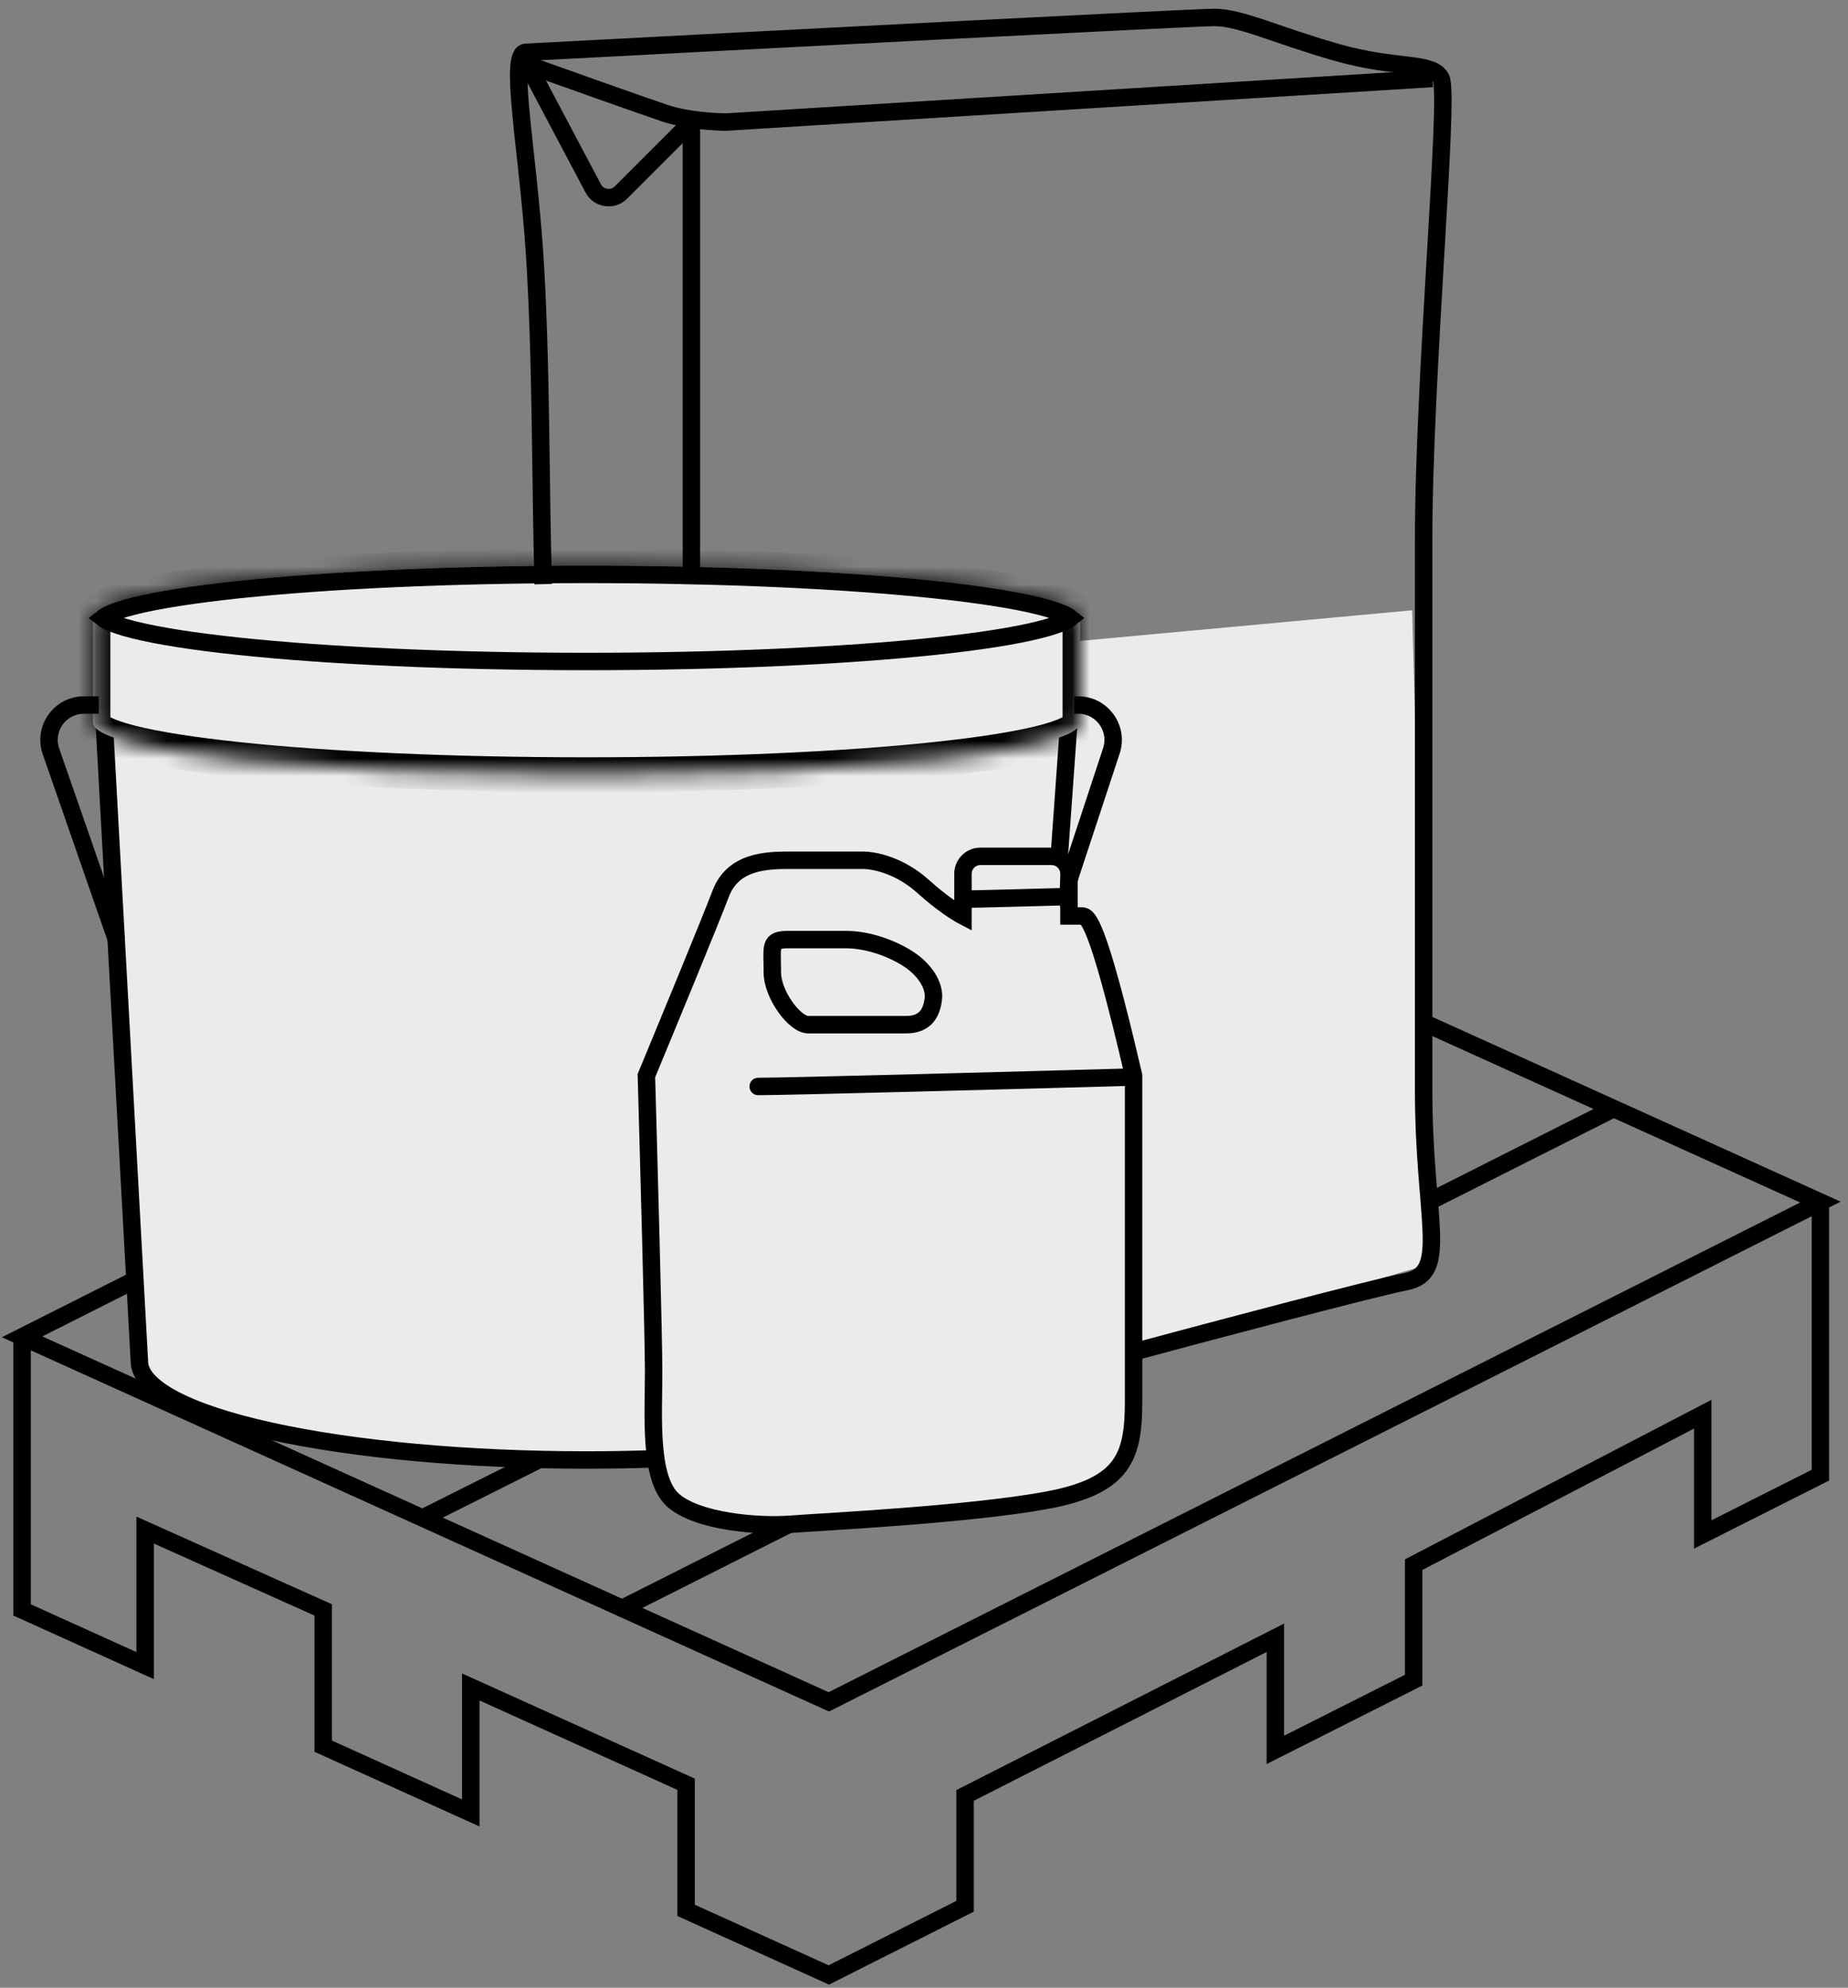 <svg width="106" height="114" viewBox="0 0 106 114" fill="none" xmlns="http://www.w3.org/2000/svg">
<rect x="0" y="0" width="106" height="114" fill="#808080" stroke="none"/>
<path d="M58.144 48.006L104.416 68.94L47.54 97.603L1.268 76.669L58.144 48.006Z" stroke="black"/>
<path d="M1.268 76.642L1.268 92.331L4.796 93.928L8.325 95.524V87.751L18.54 92.331V100.145L27.003 103.974V96.749L39.355 102.329V109.562L47.54 113.265L55.355 109.327V102.97L73.154 93.928V100.357L81.086 96.359V89.734L97.668 81.105V88.003L104.416 84.602V68.966" stroke="black"/>
<path d="M12.409 81.713L69.175 52.946" stroke="black"/>
<path d="M24.211 87.072L81.151 58.537" stroke="black"/>
<path d="M35.735 92.217L92.384 63.667" stroke="black"/>
<path d="M64.541 83.245L64.863 77.5L82 72.5L81 35L5.947 41.922L7.664 75.425L8.012 78.568L9.381 79.94L11.596 80.912L17.079 82.407L21.232 82.956L28.192 83.599H37.391L38.146 85.743L39.687 86.928L42.391 87.445L46.133 87.224L52.596 86.928L60.636 85.961L62.704 85.317L63.852 84.442L64.541 83.245Z" fill="#EBEBEB"/>
<path d="M46.36 58.767H51.972C53.101 58.767 53.433 58.07 53.533 57.306C53.633 56.543 53.068 55.58 51.972 54.916C50.876 54.251 49.581 53.886 48.518 53.886H45.231C44.102 53.886 44.301 54.218 44.301 55.778C44.301 57.027 45.576 58.767 46.36 58.767Z" stroke="black" stroke-linecap="round"/>
<path d="M65.022 80.276V61.691C62.902 52.568 62.371 52.532 62.033 52.532H61.315V50.112C61.315 49.56 60.867 49.112 60.315 49.112H56.235C55.683 49.112 55.235 49.56 55.235 50.112V52.532C54.911 52.363 54.002 51.789 52.955 50.843C51.646 49.661 50.2 49.336 49.491 49.336H45.328C43.951 49.336 42.045 49.387 41.336 51.261C40.769 52.76 38.259 58.839 37.076 61.691C37.214 66.522 37.492 76.684 37.492 78.681C37.492 81.177 37.214 84.783 38.601 86.031C39.988 87.28 43.525 87.557 45.328 87.418C47.131 87.28 55.66 86.864 60.099 86.031C64.537 85.199 65.022 83.466 65.022 80.276Z" stroke="black"/>
<path d="M37.651 83.662C36.327 83.708 34.986 83.732 33.64 83.732C30.272 83.732 26.937 83.585 23.826 83.301C20.715 83.016 17.887 82.599 15.506 82.073C13.125 81.548 11.236 80.924 9.947 80.237C8.658 79.55 7.995 78.814 7.995 78.07L5.997 41.768H61.283L60.745 49.302" stroke="black"/>
<mask id="path-10-inside-1_1831_6752" fill="white">
<path fill-rule="evenodd" clip-rule="evenodd" d="M61.949 35.446C61.949 35.444 61.949 35.442 61.949 35.44C61.949 33.784 49.275 32.442 33.64 32.442C18.006 32.442 5.331 33.784 5.331 35.44H5.331V41.435C5.331 43.09 18.005 44.432 33.64 44.432C49.275 44.432 61.949 43.09 61.949 41.435V35.446Z"/>
</mask>
<path fill-rule="evenodd" clip-rule="evenodd" d="M61.949 35.446C61.949 35.444 61.949 35.442 61.949 35.44C61.949 33.784 49.275 32.442 33.64 32.442C18.006 32.442 5.331 33.784 5.331 35.44H5.331V41.435C5.331 43.09 18.005 44.432 33.64 44.432C49.275 44.432 61.949 43.09 61.949 41.435V35.446Z" fill="#EBEBEB"/>
<path d="M61.949 35.446L60.949 35.428L60.949 35.437V35.446H61.949ZM5.331 35.44V36.44H6.33L6.331 35.44L5.331 35.44ZM5.331 35.44V34.44H4.331V35.44H5.331ZM60.949 35.44C60.949 35.435 60.949 35.431 60.949 35.428L62.949 35.463C62.949 35.456 62.949 35.448 62.949 35.44H60.949ZM33.64 33.442C41.434 33.442 48.474 33.777 53.552 34.315C56.097 34.584 58.116 34.901 59.481 35.243C60.172 35.416 60.64 35.582 60.914 35.724C61.053 35.796 61.09 35.835 61.081 35.826C61.068 35.812 60.949 35.679 60.949 35.44H62.949C62.949 34.993 62.731 34.656 62.525 34.441C62.322 34.23 62.072 34.071 61.834 33.948C61.353 33.699 60.709 33.489 59.967 33.303C58.467 32.928 56.34 32.599 53.763 32.326C48.595 31.779 41.481 31.442 33.64 31.442V33.442ZM6.331 35.44C6.331 35.679 6.211 35.812 6.198 35.826C6.189 35.835 6.227 35.796 6.365 35.724C6.64 35.582 7.108 35.416 7.799 35.243C9.164 34.901 11.183 34.584 13.728 34.315C18.806 33.777 25.846 33.442 33.64 33.442V31.442C25.799 31.442 18.685 31.779 13.517 32.326C10.94 32.599 8.813 32.928 7.313 33.303C6.571 33.489 5.926 33.699 5.447 33.947C5.208 34.071 4.958 34.23 4.755 34.441C4.549 34.656 4.331 34.993 4.331 35.439L6.331 35.44ZM5.331 36.44H5.331V34.44H5.331V36.44ZM6.331 41.435V35.44H4.331V41.435H6.331ZM33.64 43.432C25.846 43.432 18.806 43.097 13.727 42.56C11.182 42.29 9.163 41.973 7.798 41.631C7.107 41.458 6.64 41.292 6.365 41.151C6.227 41.079 6.189 41.039 6.198 41.049C6.211 41.062 6.331 41.195 6.331 41.435H4.331C4.331 41.881 4.549 42.218 4.755 42.433C4.958 42.645 5.208 42.803 5.446 42.927C5.926 43.175 6.57 43.386 7.312 43.571C8.812 43.947 10.939 44.276 13.517 44.548C18.685 45.096 25.799 45.432 33.64 45.432V43.432ZM60.949 41.435C60.949 41.195 61.068 41.062 61.081 41.049C61.09 41.039 61.053 41.079 60.914 41.151C60.64 41.292 60.172 41.458 59.481 41.631C58.116 41.973 56.097 42.29 53.552 42.56C48.474 43.097 41.434 43.432 33.64 43.432V45.432C41.481 45.432 48.595 45.096 53.763 44.548C56.34 44.276 58.467 43.947 59.967 43.571C60.709 43.386 61.353 43.175 61.833 42.927C62.072 42.803 62.322 42.645 62.525 42.433C62.731 42.218 62.949 41.881 62.949 41.435H60.949ZM60.949 35.446V41.435H62.949V35.446H60.949Z" fill="black" mask="url(#path-10-inside-1_1831_6752)"/>
<path d="M61.144 35.28C61.266 35.343 61.347 35.397 61.399 35.44C61.347 35.482 61.266 35.537 61.144 35.6C60.818 35.768 60.306 35.945 59.603 36.121C58.204 36.472 56.158 36.792 53.605 37.062C48.504 37.602 41.445 37.937 33.64 37.937C25.834 37.937 18.775 37.602 13.675 37.062C11.121 36.792 9.075 36.472 7.677 36.121C6.973 35.945 6.461 35.768 6.135 35.6C6.014 35.537 5.933 35.482 5.881 35.44C5.933 35.397 6.014 35.343 6.135 35.28C6.461 35.111 6.973 34.934 7.677 34.758C9.075 34.408 11.121 34.088 13.675 33.818C18.775 33.278 25.834 32.942 33.64 32.942C41.445 32.942 48.504 33.278 53.605 33.818C56.158 34.088 58.204 34.408 59.603 34.758C60.306 34.934 60.818 35.111 61.144 35.28Z" fill="#EBEBEB" stroke="black"/>
<path d="M6.699 53.951L2.924 43.092C2.472 41.793 3.437 40.435 4.813 40.435H5.664M61.616 40.435H61.848C63.211 40.435 64.174 41.768 63.748 43.062L61.397 50.195C61.33 50.397 61.296 50.608 61.296 50.821V52" stroke="black"/>
<path d="M64.911 61.773C58.487 61.952 45.209 62.31 43.49 62.31" stroke="black" stroke-linecap="round"/>
<path d="M61.283 51.418C59.48 51.468 55.755 51.569 55.273 51.569" stroke="black" stroke-linecap="round"/>
<path d="M30.159 3.5L34.026 10.803C34.34 11.398 35.141 11.518 35.616 11.043L39.659 7" stroke="black"/>
<path d="M65.159 77.5C69.492 76.333 78.659 73.9 80.659 73.5C83.159 73 81.659 70 81.659 62.5C81.659 57.972 81.659 40.124 81.659 31C81.659 21.5 83.159 5.5 82.659 4.5C82.159 3.5 80.159 4 76.659 3C73.159 2 71.159 1 69.659 1C68.459 1 42.826 2.333 30.159 3C29.159 3.053 30.259 8.5 30.659 14.5C31.059 20.5 30.992 27.833 31.159 33.5" stroke="black"/>
<path d="M82.159 4.5L41.659 7C40.992 7 39.359 6.9 38.159 6.5C36.959 6.1 31.992 4.333 29.659 3.5" stroke="black"/>
<path d="M39.659 7V33.5" stroke="black"/>
</svg>
